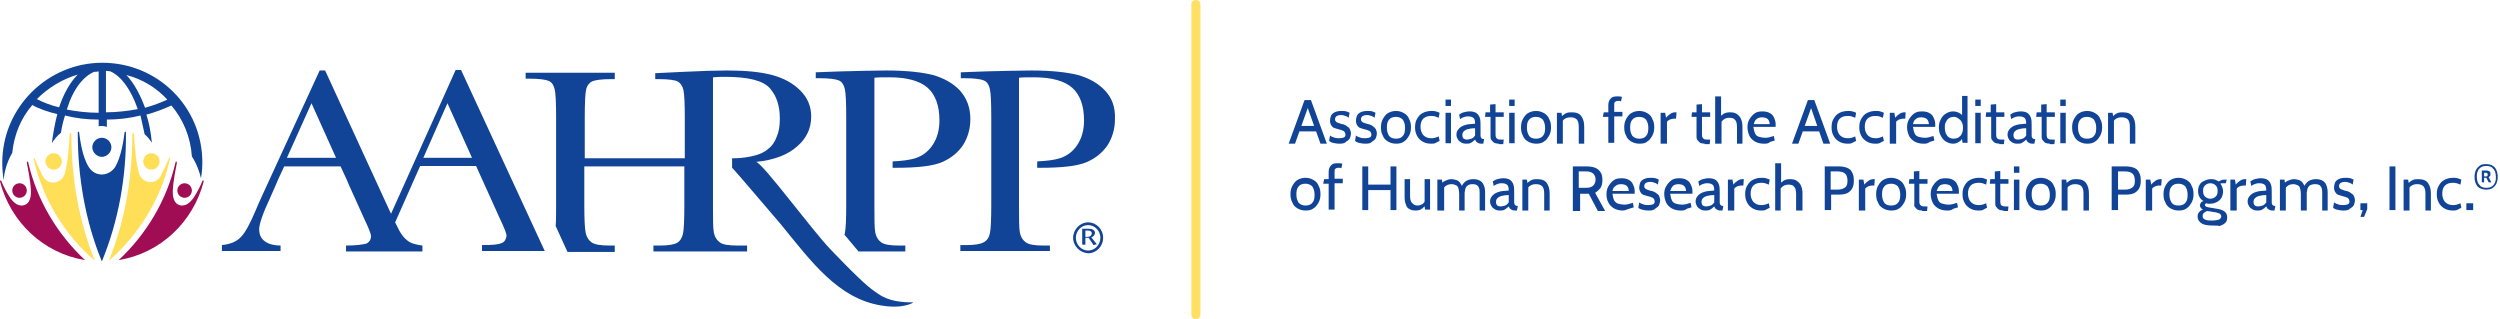 <?xml version="1.0" encoding="utf-8"?>
<!-- Generator: Adobe Illustrator 26.0.1, SVG Export Plug-In . SVG Version: 6.00 Build 0)  -->
<svg version="1.1" id="Layer_1" xmlns="http://www.w3.org/2000/svg" xmlns:xlink="http://www.w3.org/1999/xlink" x="0px" y="0px"
	 viewBox="0 0 549.8 70.2" style="enable-background:new 0 0 549.8 70.2;" xml:space="preserve">
<style type="text/css">
	.st0{enable-background:new    ;}
	.st1{fill:#114496;}
	.st2{fill:#FFE063;}
	.st3{fill-rule:evenodd;clip-rule:evenodd;fill:#FFDF57;}
	.st4{fill-rule:evenodd;clip-rule:evenodd;fill:#A10D55;}
	.st5{fill-rule:evenodd;clip-rule:evenodd;fill:#114496;}
</style>
<g id="Layer_9_00000183971114423598388230000004932051691286781082_">
	<g class="st0">
		<path class="st1" d="M287.4,23.2h0.4l-3,8.4h-1.4l3.5-9.6h1.4l3.5,9.6h-1.4L287.4,23.2z M289.7,28.9h-4.1v-1.2h4.1V28.9z"/>
		<path class="st1" d="M294.6,31.6c-0.6,0-1.1-0.1-1.5-0.2c-0.4-0.1-0.7-0.3-0.8-0.4l0.2-1.2c0.1,0.1,0.4,0.3,0.8,0.4
			c0.4,0.2,0.8,0.2,1.3,0.2c0.4,0,0.8-0.1,1-0.2c0.2-0.1,0.3-0.4,0.3-0.6c0-0.2-0.1-0.4-0.2-0.6c-0.1-0.1-0.3-0.3-0.5-0.3
			c-0.2-0.1-0.4-0.2-0.6-0.2c-0.3-0.1-0.6-0.2-1-0.3s-0.6-0.3-0.8-0.6c-0.2-0.3-0.3-0.6-0.3-1.1c0-0.3,0.1-0.7,0.2-1
			s0.4-0.6,0.8-0.8c0.4-0.2,0.9-0.3,1.5-0.3c0.5,0,0.8,0,1.1,0.1c0.3,0.1,0.5,0.2,0.7,0.3l-0.2,1.1c-0.2-0.2-0.4-0.3-0.7-0.4
			c-0.3-0.1-0.6-0.2-1-0.2c-0.4,0-0.7,0.1-0.9,0.2s-0.4,0.4-0.4,0.7s0.1,0.5,0.4,0.7c0.3,0.1,0.7,0.3,1.2,0.4c0.2,0,0.4,0.1,0.6,0.2
			c0.2,0.1,0.4,0.2,0.6,0.4c0.2,0.1,0.4,0.3,0.5,0.6c0.1,0.2,0.2,0.5,0.2,0.9c0,0.3-0.1,0.6-0.2,0.9c-0.1,0.3-0.4,0.6-0.8,0.8
			C295.8,31.5,295.3,31.6,294.6,31.6z"/>
		<path class="st1" d="M300.3,31.6c-0.6,0-1.1-0.1-1.5-0.2c-0.4-0.1-0.7-0.3-0.8-0.4l0.2-1.2c0.1,0.1,0.4,0.3,0.8,0.4
			c0.4,0.2,0.8,0.2,1.3,0.2c0.4,0,0.8-0.1,1-0.2c0.2-0.1,0.3-0.4,0.3-0.6c0-0.2-0.1-0.4-0.2-0.6c-0.1-0.1-0.3-0.3-0.5-0.3
			c-0.2-0.1-0.4-0.2-0.6-0.2c-0.3-0.1-0.6-0.2-1-0.3s-0.6-0.3-0.8-0.6c-0.2-0.3-0.3-0.6-0.3-1.1c0-0.3,0.1-0.7,0.2-1
			s0.4-0.6,0.8-0.8c0.4-0.2,0.9-0.3,1.5-0.3c0.4,0,0.8,0,1.1,0.1c0.3,0.1,0.5,0.2,0.7,0.3l-0.2,1.1c-0.2-0.2-0.4-0.3-0.7-0.4
			c-0.3-0.1-0.6-0.2-1-0.2c-0.4,0-0.7,0.1-0.9,0.2s-0.4,0.4-0.4,0.7s0.1,0.5,0.4,0.7c0.3,0.1,0.7,0.3,1.2,0.4c0.2,0,0.4,0.1,0.6,0.2
			c0.2,0.1,0.4,0.2,0.6,0.4s0.4,0.3,0.5,0.6c0.1,0.2,0.2,0.5,0.2,0.9c0,0.3-0.1,0.6-0.2,0.9c-0.1,0.3-0.4,0.6-0.8,0.8
			C301.5,31.5,301,31.6,300.3,31.6z"/>
		<path class="st1" d="M307,31.6c-0.7,0-1.3-0.2-1.8-0.5c-0.5-0.3-0.9-0.7-1.1-1.3c-0.3-0.5-0.4-1.1-0.4-1.8s0.1-1.2,0.4-1.8
			c0.3-0.5,0.6-1,1.1-1.3s1.1-0.5,1.8-0.5c0.7,0,1.3,0.2,1.8,0.5s0.9,0.7,1.1,1.3c0.3,0.5,0.4,1.1,0.4,1.8s-0.1,1.2-0.4,1.8
			c-0.3,0.5-0.6,1-1.1,1.3C308.3,31.5,307.7,31.6,307,31.6z M307,30.5c0.7,0,1.2-0.2,1.5-0.6c0.4-0.4,0.5-1,0.5-1.8
			c0-0.8-0.2-1.3-0.5-1.8c-0.4-0.4-0.9-0.6-1.5-0.6c-0.7,0-1.2,0.2-1.5,0.6c-0.4,0.4-0.5,1-0.5,1.8c0,0.8,0.2,1.3,0.5,1.8
			C305.8,30.3,306.4,30.5,307,30.5z"/>
		<path class="st1" d="M314.7,31.6c-0.8,0-1.4-0.2-1.9-0.5c-0.5-0.3-0.9-0.7-1.2-1.3s-0.4-1.1-0.4-1.8c0-0.7,0.1-1.3,0.4-1.8
			c0.3-0.5,0.6-1,1.2-1.3c0.5-0.3,1.2-0.5,2-0.5c0.4,0,0.7,0,1,0.1c0.3,0.1,0.6,0.2,0.8,0.3l-0.2,1.1c-0.3-0.1-0.5-0.2-0.8-0.3
			c-0.3-0.1-0.6-0.1-0.9-0.1c-0.7,0-1.3,0.2-1.7,0.6c-0.4,0.4-0.6,1-0.6,1.8c0,0.7,0.2,1.3,0.6,1.8c0.4,0.4,0.9,0.7,1.7,0.7
			c0.3,0,0.6,0,0.9-0.1c0.3-0.1,0.6-0.2,0.8-0.3l0.2,1c-0.2,0.1-0.5,0.2-0.8,0.4S315.1,31.6,314.7,31.6z"/>
		<path class="st1" d="M317.9,23.3v-1.4h1.2v1.4H317.9z M317.9,31.5v-6.7h1.2v6.7H317.9z"/>
		<path class="st1" d="M322.4,31.6c-0.4,0-0.8-0.1-1.1-0.3s-0.6-0.4-0.7-0.7c-0.2-0.3-0.3-0.6-0.3-1c0-0.4,0.1-0.7,0.3-1
			c0.2-0.3,0.4-0.5,0.7-0.7c0.3-0.2,0.6-0.3,0.9-0.4c0.3-0.1,0.7-0.2,1.1-0.2c0.4,0,0.7-0.1,1.1-0.1c0-0.6-0.1-1.1-0.4-1.3
			c-0.3-0.2-0.6-0.3-1.1-0.3c-0.3,0-0.5,0-0.8,0.1c-0.3,0.1-0.6,0.2-1,0.5l-0.2-1c0.3-0.2,0.6-0.4,1-0.5c0.4-0.1,0.8-0.2,1.3-0.2
			c0.6,0,1,0.1,1.4,0.3c0.3,0.2,0.6,0.5,0.8,1c0.2,0.5,0.2,1.1,0.2,1.9v1.4c0,0.3,0,0.6,0,0.8c0,0.2,0.1,0.4,0.2,0.5
			c0.1,0.1,0.3,0.2,0.5,0.2h0.1l-0.2,1h-0.1c-0.4,0-0.7,0-0.9-0.1s-0.4-0.2-0.5-0.3s-0.2-0.3-0.3-0.5c-0.3,0.3-0.6,0.5-0.9,0.7
			S322.8,31.6,322.4,31.6z M322.6,30.7c0.3,0,0.7-0.1,1-0.2s0.6-0.4,0.8-0.7v-1.6c-0.7,0-1.2,0.1-1.6,0.2s-0.7,0.3-0.9,0.5
			c-0.2,0.2-0.3,0.5-0.3,0.8c0,0.4,0.1,0.6,0.3,0.8C322.1,30.6,322.3,30.7,322.6,30.7z"/>
		<path class="st1" d="M329.6,31.6c-0.4,0-0.8-0.1-1-0.2c-0.3-0.2-0.4-0.4-0.6-0.6s-0.2-0.5-0.2-0.8v-4.3h-1.2l0.1-1h1v-1.7l1.2-0.1
			v1.8h1.8v1h-1.8v3.6c0,0.4,0,0.7,0.1,0.9c0.1,0.2,0.2,0.3,0.4,0.4c0.2,0.1,0.5,0.1,1,0.1h0.3l-0.1,1H329.6z"/>
		<path class="st1" d="M331.9,23.3v-1.4h1.2v1.4H331.9z M331.9,31.5v-6.7h1.2v6.7H331.9z"/>
		<path class="st1" d="M337.8,31.6c-0.7,0-1.3-0.2-1.8-0.5c-0.5-0.3-0.9-0.7-1.1-1.3c-0.3-0.5-0.4-1.1-0.4-1.8s0.1-1.2,0.4-1.8
			c0.3-0.5,0.6-1,1.1-1.3s1.1-0.5,1.8-0.5c0.7,0,1.3,0.2,1.8,0.5s0.9,0.7,1.1,1.3c0.3,0.5,0.4,1.1,0.4,1.8s-0.1,1.2-0.4,1.8
			c-0.3,0.5-0.6,1-1.1,1.3C339.1,31.5,338.5,31.6,337.8,31.6z M337.8,30.5c0.7,0,1.2-0.2,1.5-0.6c0.4-0.4,0.5-1,0.5-1.8
			c0-0.8-0.2-1.3-0.5-1.8c-0.4-0.4-0.9-0.6-1.5-0.6c-0.7,0-1.2,0.2-1.5,0.6c-0.4,0.4-0.5,1-0.5,1.8c0,0.8,0.2,1.3,0.5,1.8
			C336.6,30.3,337.1,30.5,337.8,30.5z"/>
		<path class="st1" d="M342.4,31.5v-6.7h1l0.2,1.3l-0.5-0.2c0.5-0.5,0.9-0.8,1.3-1c0.4-0.2,0.9-0.2,1.3-0.2c1,0,1.7,0.3,2.1,0.9
			c0.4,0.6,0.6,1.3,0.6,2.3v3.7h-1.2v-3.7c0-0.7-0.1-1.2-0.4-1.6c-0.3-0.3-0.7-0.5-1.4-0.5c-0.5,0-0.9,0.1-1.2,0.3
			c-0.4,0.2-0.6,0.5-0.7,1l0.2-0.8v5.3H342.4z"/>
		<path class="st1" d="M353.7,31.5v-5.8h-1.2l0.2-1h1v-1.6c0-0.6,0.2-1.1,0.5-1.4c0.3-0.4,0.8-0.5,1.4-0.5c0.2,0,0.4,0,0.6,0
			c0.2,0,0.3,0.1,0.5,0.1l-0.2,1c-0.1,0-0.2-0.1-0.3-0.1s-0.2,0-0.4,0c-0.3,0-0.5,0.1-0.6,0.2c-0.2,0.1-0.2,0.4-0.2,0.7v1.5h1.8v1
			h-1.8v5.8H353.7z"/>
		<path class="st1" d="M360.5,31.6c-0.7,0-1.3-0.2-1.8-0.5c-0.5-0.3-0.9-0.7-1.1-1.3c-0.3-0.5-0.4-1.1-0.4-1.8s0.1-1.2,0.4-1.8
			c0.3-0.5,0.6-1,1.1-1.3c0.5-0.3,1.1-0.5,1.8-0.5c0.7,0,1.3,0.2,1.8,0.5s0.9,0.7,1.1,1.3c0.3,0.5,0.4,1.1,0.4,1.8s-0.1,1.2-0.4,1.8
			c-0.3,0.5-0.6,1-1.1,1.3C361.9,31.5,361.3,31.6,360.5,31.6z M360.5,30.5c0.7,0,1.2-0.2,1.5-0.6c0.4-0.4,0.5-1,0.5-1.8
			c0-0.8-0.2-1.3-0.5-1.8c-0.4-0.4-0.9-0.6-1.5-0.6c-0.7,0-1.2,0.2-1.5,0.6c-0.4,0.4-0.5,1-0.5,1.8c0,0.8,0.2,1.3,0.5,1.8
			C359.4,30.3,359.9,30.5,360.5,30.5z"/>
		<path class="st1" d="M365.2,31.5v-6.7h1l0.2,1.1c0.3-0.4,0.7-0.7,1-0.9s0.7-0.3,1-0.3c0.1,0,0.2,0,0.3,0l-0.1,1.4
			c-0.1,0-0.1,0-0.2,0s-0.1,0-0.2,0c-0.4,0-0.7,0.1-1,0.2c-0.3,0.2-0.5,0.3-0.6,0.5v4.8H365.2z"/>
		<path class="st1" d="M374.9,31.6c-0.4,0-0.8-0.1-1-0.2c-0.3-0.2-0.4-0.4-0.6-0.6s-0.2-0.5-0.2-0.8v-4.3H372l0.1-1h1v-1.7l1.2-0.1
			v1.8h1.8v1h-1.8v3.6c0,0.4,0,0.7,0.1,0.9c0.1,0.2,0.2,0.3,0.4,0.4c0.2,0.1,0.5,0.1,1,0.1h0.3l-0.1,1H374.9z"/>
		<path class="st1" d="M377.2,31.5V21.2h1.3v4.7l-0.4,0c0.3-0.4,0.7-0.7,1-0.9c0.4-0.2,0.8-0.3,1.4-0.3c0.6,0,1.1,0.1,1.5,0.4
			c0.4,0.3,0.7,0.6,0.9,1.1c0.2,0.5,0.3,1,0.3,1.6v3.8h-1.2v-3.6c0-0.7-0.1-1.3-0.4-1.6c-0.3-0.4-0.7-0.5-1.3-0.5
			c-0.4,0-0.8,0.1-1.1,0.3s-0.6,0.5-0.8,0.9l0.2-0.8v5.3H377.2z"/>
		<path class="st1" d="M387.9,31.6c-0.8,0-1.5-0.2-2-0.5c-0.5-0.3-1-0.8-1.2-1.3s-0.4-1.1-0.4-1.8c0-0.6,0.1-1.2,0.4-1.7
			c0.3-0.5,0.6-0.9,1.1-1.3s1.1-0.5,1.8-0.5c0.6,0,1.1,0.1,1.5,0.3s0.8,0.5,1,1c0.2,0.4,0.4,0.9,0.4,1.5c0,0.1,0,0.2,0,0.3
			s0,0.2,0,0.3h-4.9c0.1,0.6,0.2,1.1,0.4,1.5s0.5,0.6,0.9,0.7c0.4,0.1,0.8,0.2,1.2,0.2c0.3,0,0.6,0,1-0.1c0.3-0.1,0.7-0.2,1-0.3
			l0.2,1c-0.3,0.1-0.6,0.2-1,0.3C388.9,31.6,388.4,31.6,387.9,31.6z M385.7,27.3h3.5c0-0.3-0.1-0.6-0.2-0.8
			c-0.1-0.2-0.3-0.4-0.5-0.5c-0.2-0.1-0.6-0.2-0.9-0.2c-0.5,0-1,0.1-1.3,0.4C386,26.4,385.8,26.8,385.7,27.3z"/>
		<path class="st1" d="M398.1,23.2h0.4l-3,8.4h-1.4l3.5-9.6h1.4l3.5,9.6H401L398.1,23.2z M400.3,28.9h-4.1v-1.2h4.1V28.9z"/>
		<path class="st1" d="M406.3,31.6c-0.8,0-1.4-0.2-1.9-0.5c-0.5-0.3-0.9-0.7-1.2-1.3s-0.4-1.1-0.4-1.8c0-0.7,0.1-1.3,0.4-1.8
			c0.3-0.5,0.6-1,1.2-1.3c0.5-0.3,1.2-0.5,2-0.5c0.4,0,0.7,0,1,0.1c0.3,0.1,0.6,0.2,0.8,0.3l-0.2,1.1c-0.3-0.1-0.5-0.2-0.8-0.3
			c-0.3-0.1-0.6-0.1-0.9-0.1c-0.7,0-1.3,0.2-1.7,0.6c-0.4,0.4-0.6,1-0.6,1.8c0,0.7,0.2,1.3,0.6,1.8c0.4,0.4,0.9,0.7,1.7,0.7
			c0.3,0,0.6,0,0.9-0.1c0.3-0.1,0.6-0.2,0.8-0.3l0.2,1c-0.2,0.1-0.5,0.2-0.8,0.4S406.7,31.6,406.3,31.6z"/>
		<path class="st1" d="M412.4,31.6c-0.8,0-1.4-0.2-1.9-0.5c-0.5-0.3-0.9-0.7-1.2-1.3s-0.4-1.1-0.4-1.8c0-0.7,0.1-1.3,0.4-1.8
			c0.3-0.5,0.6-1,1.2-1.3c0.5-0.3,1.2-0.5,2-0.5c0.4,0,0.7,0,1,0.1c0.3,0.1,0.6,0.2,0.8,0.3l-0.2,1.1c-0.3-0.1-0.5-0.2-0.8-0.3
			c-0.3-0.1-0.6-0.1-0.9-0.1c-0.7,0-1.3,0.2-1.7,0.6s-0.6,1-0.6,1.8c0,0.7,0.2,1.3,0.6,1.8c0.4,0.4,0.9,0.7,1.7,0.7
			c0.3,0,0.6,0,0.9-0.1c0.3-0.1,0.6-0.2,0.8-0.3l0.2,1c-0.2,0.1-0.5,0.2-0.8,0.4C413.2,31.6,412.8,31.6,412.4,31.6z"/>
		<path class="st1" d="M415.6,31.5v-6.7h1l0.2,1.1c0.3-0.4,0.7-0.7,1-0.9c0.3-0.2,0.7-0.3,1-0.3c0.1,0,0.2,0,0.3,0l-0.1,1.4
			c-0.1,0-0.1,0-0.2,0s-0.1,0-0.2,0c-0.4,0-0.7,0.1-1,0.2c-0.3,0.2-0.5,0.3-0.6,0.5v4.8H415.6z"/>
		<path class="st1" d="M423,31.6c-0.8,0-1.5-0.2-2-0.5c-0.5-0.3-1-0.8-1.2-1.3s-0.4-1.1-0.4-1.8c0-0.6,0.1-1.2,0.4-1.7
			c0.3-0.5,0.6-0.9,1.1-1.3s1.1-0.5,1.8-0.5c0.6,0,1.1,0.1,1.5,0.3s0.8,0.5,1,1c0.2,0.4,0.4,0.9,0.4,1.5c0,0.1,0,0.2,0,0.3
			s0,0.2,0,0.3h-4.9c0.1,0.6,0.2,1.1,0.4,1.5s0.5,0.6,0.9,0.7c0.4,0.1,0.8,0.2,1.2,0.2c0.3,0,0.6,0,1-0.1c0.3-0.1,0.7-0.2,1-0.3
			l0.2,1c-0.3,0.1-0.6,0.2-1,0.3C423.9,31.6,423.5,31.6,423,31.6z M420.7,27.3h3.5c0-0.3-0.1-0.6-0.2-0.8c-0.1-0.2-0.3-0.4-0.5-0.5
			c-0.2-0.1-0.6-0.2-0.9-0.2c-0.5,0-1,0.1-1.3,0.4C421,26.4,420.8,26.8,420.7,27.3z"/>
		<path class="st1" d="M429.5,31.6c-0.6,0-1.1-0.2-1.6-0.5c-0.5-0.3-0.8-0.7-1.1-1.3c-0.3-0.5-0.4-1.1-0.4-1.8
			c0-0.6,0.1-1.2,0.4-1.7c0.2-0.5,0.6-1,1.1-1.3c0.5-0.3,1-0.5,1.6-0.5c0.4,0,0.9,0.1,1.3,0.3c0.4,0.2,0.8,0.5,1,1l-0.3,0.2v-4.9
			h1.2v10.3h-1.1l-0.2-1.4l0.3,0.2c-0.2,0.4-0.5,0.8-0.9,1C430.4,31.5,429.9,31.6,429.5,31.6z M429.7,30.5c0.3,0,0.6-0.1,0.9-0.2
			c0.3-0.2,0.6-0.4,0.8-0.8c0.2-0.4,0.3-0.8,0.3-1.4c0-0.5-0.1-1-0.3-1.3c-0.2-0.4-0.5-0.6-0.8-0.8c-0.3-0.2-0.6-0.3-0.9-0.3
			c-0.4,0-0.8,0.1-1.1,0.3s-0.5,0.5-0.7,0.9c-0.2,0.4-0.2,0.8-0.2,1.2c0,0.4,0.1,0.8,0.2,1.2c0.2,0.4,0.4,0.7,0.7,0.9
			S429.3,30.5,429.7,30.5z"/>
		<path class="st1" d="M434.4,23.3v-1.4h1.2v1.4H434.4z M434.4,31.5v-6.7h1.2v6.7H434.4z"/>
		<path class="st1" d="M439.7,31.6c-0.4,0-0.8-0.1-1-0.2c-0.3-0.2-0.4-0.4-0.6-0.6s-0.2-0.5-0.2-0.8v-4.3h-1.2l0.1-1h1v-1.7l1.2-0.1
			v1.8h1.8v1h-1.8v3.6c0,0.4,0,0.7,0.1,0.9c0,0.2,0.2,0.3,0.4,0.4s0.5,0.1,1,0.1h0.3l-0.1,1H439.7z"/>
		<path class="st1" d="M443.6,31.6c-0.4,0-0.8-0.1-1.1-0.3c-0.3-0.2-0.6-0.4-0.7-0.7c-0.2-0.3-0.3-0.6-0.3-1c0-0.4,0.1-0.7,0.3-1
			c0.2-0.3,0.4-0.5,0.7-0.7c0.3-0.2,0.6-0.3,0.9-0.4c0.3-0.1,0.7-0.2,1.1-0.2s0.7-0.1,1.1-0.1c0-0.6-0.1-1.1-0.4-1.3
			c-0.3-0.2-0.6-0.3-1.1-0.3c-0.3,0-0.5,0-0.8,0.1c-0.3,0.1-0.6,0.2-1,0.5l-0.2-1c0.3-0.2,0.6-0.4,1-0.5c0.4-0.1,0.8-0.2,1.3-0.2
			c0.6,0,1,0.1,1.4,0.3c0.3,0.2,0.6,0.5,0.8,1c0.2,0.5,0.2,1.1,0.2,1.9v1.4c0,0.3,0,0.6,0,0.8c0,0.2,0.1,0.4,0.2,0.5
			c0.1,0.1,0.3,0.2,0.5,0.2h0.1l-0.2,1h-0.1c-0.4,0-0.7,0-0.9-0.1s-0.4-0.2-0.5-0.3c-0.1-0.1-0.2-0.3-0.3-0.5
			c-0.3,0.3-0.6,0.5-0.9,0.7C444.4,31.6,444,31.6,443.6,31.6z M443.8,30.7c0.3,0,0.7-0.1,1-0.2s0.6-0.4,0.8-0.7v-1.6
			c-0.7,0-1.2,0.1-1.6,0.2c-0.4,0.1-0.7,0.3-0.9,0.5c-0.2,0.2-0.3,0.5-0.3,0.8c0,0.4,0.1,0.6,0.3,0.8
			C443.2,30.6,443.5,30.7,443.8,30.7z"/>
		<path class="st1" d="M450.8,31.6c-0.4,0-0.8-0.1-1-0.2c-0.3-0.2-0.4-0.4-0.6-0.6S449,30.3,449,30v-4.3h-1.2l0.1-1h1v-1.7l1.2-0.1
			v1.8h1.8v1h-1.8v3.6c0,0.4,0,0.7,0.1,0.9c0,0.2,0.2,0.3,0.4,0.4s0.5,0.1,1,0.1h0.3l-0.1,1H450.8z"/>
		<path class="st1" d="M453.1,23.3v-1.4h1.2v1.4H453.1z M453.1,31.5v-6.7h1.2v6.7H453.1z"/>
		<path class="st1" d="M459,31.6c-0.7,0-1.3-0.2-1.8-0.5c-0.5-0.3-0.9-0.7-1.1-1.3c-0.3-0.5-0.4-1.1-0.4-1.8s0.1-1.2,0.4-1.8
			c0.3-0.5,0.6-1,1.1-1.3c0.5-0.3,1.1-0.5,1.8-0.5c0.7,0,1.3,0.2,1.8,0.5s0.9,0.7,1.1,1.3c0.3,0.5,0.4,1.1,0.4,1.8s-0.1,1.2-0.4,1.8
			c-0.3,0.5-0.6,1-1.1,1.3C460.3,31.5,459.7,31.6,459,31.6z M459,30.5c0.7,0,1.2-0.2,1.5-0.6c0.4-0.4,0.5-1,0.5-1.8
			c0-0.8-0.2-1.3-0.5-1.8c-0.4-0.4-0.9-0.6-1.5-0.6c-0.7,0-1.2,0.2-1.5,0.6c-0.4,0.4-0.5,1-0.5,1.8c0,0.8,0.2,1.3,0.5,1.8
			C457.8,30.3,458.3,30.5,459,30.5z"/>
		<path class="st1" d="M463.6,31.5v-6.7h1l0.2,1.3l-0.5-0.2c0.5-0.5,0.9-0.8,1.3-1c0.4-0.2,0.9-0.2,1.3-0.2c1,0,1.7,0.3,2.1,0.9
			c0.4,0.6,0.6,1.3,0.6,2.3v3.7h-1.2v-3.7c0-0.7-0.1-1.2-0.4-1.6c-0.3-0.3-0.7-0.5-1.4-0.5c-0.5,0-0.9,0.1-1.2,0.3
			c-0.4,0.2-0.6,0.5-0.7,1l0.2-0.8v5.3H463.6z"/>
	</g>
	<g class="st0">
		<path class="st1" d="M287.1,46.3c-0.7,0-1.3-0.2-1.8-0.5c-0.5-0.3-0.9-0.7-1.1-1.3c-0.3-0.5-0.4-1.1-0.4-1.8s0.1-1.2,0.4-1.8
			c0.3-0.5,0.6-1,1.1-1.3s1.1-0.5,1.8-0.5c0.7,0,1.3,0.2,1.8,0.5s0.9,0.7,1.1,1.3c0.3,0.5,0.4,1.1,0.4,1.8s-0.1,1.2-0.4,1.8
			c-0.3,0.5-0.6,1-1.1,1.3C288.4,46.2,287.8,46.3,287.1,46.3z M287.1,45.2c0.7,0,1.2-0.2,1.5-0.6c0.4-0.4,0.5-1,0.5-1.8
			c0-0.8-0.2-1.3-0.5-1.8c-0.4-0.4-0.9-0.6-1.5-0.6c-0.7,0-1.2,0.2-1.5,0.6c-0.4,0.4-0.5,1-0.5,1.8c0,0.8,0.2,1.3,0.5,1.8
			C286,45,286.5,45.2,287.1,45.2z"/>
		<path class="st1" d="M292.2,46.2v-5.8H291l0.2-1h1v-1.6c0-0.6,0.2-1.1,0.5-1.4c0.3-0.4,0.8-0.5,1.4-0.5c0.2,0,0.4,0,0.6,0
			c0.2,0,0.3,0.1,0.5,0.1l-0.2,1c-0.1,0-0.2-0.1-0.3-0.1s-0.2,0-0.4,0c-0.3,0-0.5,0.1-0.6,0.2c-0.2,0.1-0.2,0.4-0.2,0.7v1.5h1.8v1
			h-1.8v5.8H292.2z"/>
		<path class="st1" d="M299.6,46.2v-9.6h1.3v4h4.9v-4h1.3v9.6h-1.3v-4.4h-4.9v4.4H299.6z"/>
		<path class="st1" d="M311.3,46.3c-0.5,0-1-0.1-1.3-0.3c-0.4-0.2-0.7-0.5-0.8-1c-0.2-0.4-0.3-1-0.3-1.7v-3.9h1.2V43
			c0,0.7,0.1,1.3,0.4,1.6s0.6,0.6,1.2,0.6c0.4,0,0.7-0.1,1.1-0.3c0.3-0.2,0.5-0.5,0.7-0.9l-0.2,0.7v-5.3h1.2v6.7h-1.1l-0.2-1.3
			l0.3,0.2c-0.2,0.4-0.5,0.7-0.8,0.9C312.3,46.2,311.9,46.3,311.3,46.3z"/>
		<path class="st1" d="M316.1,46.2v-6.7h1l0.2,1.3l-0.5-0.2c0.4-0.5,0.8-0.8,1.2-0.9c0.4-0.2,0.8-0.3,1.3-0.3c0.3,0,0.6,0.1,1,0.2
			c0.3,0.1,0.6,0.3,0.8,0.6c0.2,0.3,0.4,0.6,0.6,1.1l-0.3-0.2c0.2-0.5,0.5-0.9,0.9-1.2c0.4-0.3,1-0.5,1.7-0.5c0.6,0,1,0.1,1.4,0.3
			c0.4,0.2,0.7,0.5,0.9,1c0.2,0.4,0.3,1,0.3,1.6v4h-1.2v-4c0-0.6-0.1-1.1-0.4-1.4c-0.2-0.3-0.7-0.4-1.2-0.4c-0.4,0-0.7,0.1-0.9,0.2
			c-0.2,0.1-0.4,0.3-0.5,0.5c-0.1,0.2-0.2,0.4-0.2,0.6s-0.1,0.4-0.1,0.6v3.9h-1.2v-3.7c0-0.5-0.1-1-0.2-1.3
			c-0.1-0.3-0.3-0.5-0.6-0.6c-0.2-0.1-0.5-0.2-0.8-0.2c-0.5,0-0.9,0.1-1.2,0.3c-0.4,0.2-0.6,0.5-0.7,1l0.2-0.7v5.2H316.1z"/>
		<path class="st1" d="M329.8,46.3c-0.4,0-0.8-0.1-1.1-0.3c-0.3-0.2-0.6-0.4-0.7-0.7c-0.2-0.3-0.3-0.6-0.3-1c0-0.4,0.1-0.7,0.3-1
			c0.2-0.3,0.4-0.5,0.7-0.7c0.3-0.2,0.6-0.3,0.9-0.4c0.3-0.1,0.7-0.2,1.1-0.2s0.7-0.1,1.1-0.1c0-0.6-0.1-1.1-0.4-1.3
			c-0.3-0.2-0.6-0.3-1.1-0.3c-0.3,0-0.5,0-0.8,0.1c-0.3,0.1-0.6,0.2-1,0.5l-0.2-1c0.3-0.2,0.6-0.4,1-0.5c0.4-0.1,0.8-0.2,1.3-0.2
			c0.6,0,1,0.1,1.4,0.3c0.3,0.2,0.6,0.5,0.8,1c0.2,0.5,0.2,1.1,0.2,1.9v1.4c0,0.3,0,0.6,0,0.8c0,0.2,0.1,0.4,0.2,0.5
			c0.1,0.1,0.3,0.2,0.5,0.2h0.1l-0.2,1h-0.1c-0.4,0-0.7,0-0.9-0.1s-0.4-0.2-0.5-0.3c-0.1-0.1-0.2-0.3-0.3-0.5
			c-0.3,0.3-0.6,0.5-0.9,0.7C330.6,46.3,330.2,46.3,329.8,46.3z M330,45.4c0.3,0,0.7-0.1,1-0.2s0.6-0.4,0.8-0.7v-1.6
			c-0.7,0-1.2,0.1-1.6,0.2c-0.4,0.1-0.7,0.3-0.9,0.5c-0.2,0.2-0.3,0.5-0.3,0.8c0,0.4,0.1,0.6,0.3,0.8
			C329.4,45.3,329.7,45.4,330,45.4z"/>
		<path class="st1" d="M334.8,46.2v-6.7h1l0.2,1.3l-0.5-0.2c0.5-0.5,0.9-0.8,1.3-1c0.4-0.2,0.9-0.2,1.3-0.2c1,0,1.7,0.3,2.1,0.9
			c0.4,0.6,0.6,1.3,0.6,2.3v3.7h-1.2v-3.7c0-0.7-0.1-1.2-0.4-1.6c-0.3-0.3-0.7-0.5-1.4-0.5c-0.5,0-0.9,0.1-1.2,0.3
			c-0.4,0.2-0.6,0.5-0.7,1l0.2-0.8v5.3H334.8z"/>
		<path class="st1" d="M345.9,46.2v-9.6h3.1c0.7,0,1.3,0.1,1.8,0.3s0.9,0.5,1.2,1c0.3,0.4,0.4,1,0.4,1.7c0,0.7-0.1,1.2-0.4,1.7
			c-0.3,0.4-0.7,0.8-1.2,1.1l2.2,4h-1.6l-2-3.8c0,0,0,0,0,0c0,0,0,0,0,0h-1.9v3.8H345.9z M347.2,41.3h1.7c0.7,0,1.2-0.2,1.5-0.5
			c0.3-0.3,0.5-0.8,0.5-1.3c0-0.6-0.2-1-0.5-1.3c-0.3-0.3-0.8-0.5-1.5-0.5h-1.7V41.3z"/>
		<path class="st1" d="M356.9,46.3c-0.8,0-1.5-0.2-2-0.5c-0.5-0.3-1-0.8-1.2-1.3c-0.3-0.5-0.4-1.1-0.4-1.8c0-0.6,0.1-1.2,0.4-1.7
			c0.3-0.5,0.6-0.9,1.1-1.3s1.1-0.5,1.8-0.5c0.6,0,1.1,0.1,1.5,0.3c0.4,0.2,0.8,0.5,1,1c0.2,0.4,0.4,0.9,0.4,1.5c0,0.1,0,0.2,0,0.3
			s0,0.2,0,0.3h-4.9c0.1,0.6,0.2,1.1,0.4,1.5c0.2,0.3,0.5,0.6,0.9,0.7c0.4,0.1,0.8,0.2,1.2,0.2c0.3,0,0.6,0,1-0.1
			c0.3-0.1,0.7-0.2,1-0.3l0.2,1c-0.3,0.1-0.6,0.2-1,0.3S357.4,46.3,356.9,46.3z M354.6,42h3.6c0-0.3-0.1-0.6-0.2-0.8
			c-0.1-0.2-0.3-0.4-0.5-0.5c-0.2-0.1-0.6-0.2-0.9-0.2c-0.6,0-1,0.1-1.3,0.4C354.9,41.1,354.7,41.5,354.6,42z"/>
		<path class="st1" d="M362.6,46.3c-0.6,0-1.1-0.1-1.5-0.2c-0.4-0.1-0.7-0.3-0.8-0.4l0.2-1.2c0.1,0.1,0.4,0.3,0.8,0.4
			c0.4,0.2,0.8,0.2,1.3,0.2c0.4,0,0.8-0.1,1-0.2c0.2-0.1,0.3-0.4,0.3-0.6c0-0.2-0.1-0.4-0.2-0.6c-0.1-0.1-0.3-0.3-0.5-0.3
			c-0.2-0.1-0.4-0.2-0.6-0.2c-0.3-0.1-0.6-0.2-1-0.3s-0.6-0.3-0.8-0.6c-0.2-0.3-0.3-0.6-0.3-1.1c0-0.3,0.1-0.7,0.2-1
			s0.4-0.6,0.8-0.8c0.4-0.2,0.9-0.3,1.5-0.3c0.5,0,0.8,0,1.1,0.1c0.3,0.1,0.5,0.2,0.7,0.3l-0.2,1.1c-0.2-0.2-0.4-0.3-0.7-0.4
			c-0.3-0.1-0.6-0.2-1-0.2c-0.4,0-0.7,0.1-0.9,0.2s-0.4,0.4-0.4,0.7s0.1,0.5,0.4,0.7c0.3,0.1,0.7,0.3,1.2,0.4c0.2,0,0.4,0.1,0.6,0.2
			c0.2,0.1,0.4,0.2,0.6,0.4c0.2,0.1,0.4,0.3,0.5,0.6c0.1,0.2,0.2,0.5,0.2,0.9c0,0.3-0.1,0.6-0.2,0.9c-0.1,0.3-0.4,0.6-0.8,0.8
			C363.8,46.2,363.3,46.3,362.6,46.3z"/>
		<path class="st1" d="M369.6,46.3c-0.8,0-1.5-0.2-2-0.5c-0.5-0.3-1-0.8-1.2-1.3s-0.4-1.1-0.4-1.8c0-0.6,0.1-1.2,0.4-1.7
			c0.3-0.5,0.6-0.9,1.1-1.3s1.1-0.5,1.8-0.5c0.6,0,1.1,0.1,1.5,0.3s0.8,0.5,1,1c0.2,0.4,0.4,0.9,0.4,1.5c0,0.1,0,0.2,0,0.3
			s0,0.2,0,0.3h-4.9c0.1,0.6,0.2,1.1,0.4,1.5s0.5,0.6,0.9,0.7c0.4,0.1,0.8,0.2,1.2,0.2c0.3,0,0.6,0,1-0.1c0.3-0.1,0.7-0.2,1-0.3
			l0.2,1c-0.3,0.1-0.6,0.2-1,0.3C370.5,46.3,370.1,46.3,369.6,46.3z M367.3,42h3.5c0-0.3-0.1-0.6-0.2-0.8c-0.1-0.2-0.3-0.4-0.5-0.5
			c-0.2-0.1-0.6-0.2-0.9-0.2c-0.5,0-1,0.1-1.3,0.4C367.7,41.1,367.5,41.5,367.3,42z"/>
		<path class="st1" d="M375,46.3c-0.4,0-0.8-0.1-1.1-0.3s-0.6-0.4-0.7-0.7c-0.2-0.3-0.3-0.6-0.3-1c0-0.4,0.1-0.7,0.3-1
			c0.2-0.3,0.4-0.5,0.7-0.7c0.3-0.2,0.6-0.3,0.9-0.4c0.3-0.1,0.7-0.2,1.1-0.2c0.4,0,0.7-0.1,1.1-0.1c0-0.6-0.1-1.1-0.4-1.3
			c-0.3-0.2-0.6-0.3-1.1-0.3c-0.3,0-0.5,0-0.8,0.1c-0.3,0.1-0.6,0.2-1,0.5l-0.2-1c0.3-0.2,0.6-0.4,1-0.5c0.4-0.1,0.8-0.2,1.3-0.2
			c0.6,0,1,0.1,1.4,0.3c0.3,0.2,0.6,0.5,0.8,1c0.2,0.5,0.2,1.1,0.2,1.9v1.4c0,0.3,0,0.6,0,0.8c0,0.2,0.1,0.4,0.2,0.5
			c0.1,0.1,0.3,0.2,0.5,0.2h0.1l-0.2,1h-0.1c-0.4,0-0.7,0-0.9-0.1s-0.4-0.2-0.5-0.3s-0.2-0.3-0.3-0.5c-0.3,0.3-0.6,0.5-0.9,0.7
			S375.4,46.3,375,46.3z M375.2,45.4c0.3,0,0.7-0.1,1-0.2s0.6-0.4,0.8-0.7v-1.6c-0.7,0-1.2,0.1-1.6,0.2s-0.7,0.3-0.9,0.5
			c-0.2,0.2-0.3,0.5-0.3,0.8c0,0.4,0.1,0.6,0.3,0.8C374.7,45.3,374.9,45.4,375.2,45.4z"/>
		<path class="st1" d="M380,46.2v-6.7h1l0.2,1.1c0.3-0.4,0.7-0.7,1-0.9c0.3-0.2,0.7-0.3,1-0.3c0.1,0,0.2,0,0.3,0l-0.1,1.4
			c-0.1,0-0.1,0-0.2,0s-0.1,0-0.2,0c-0.4,0-0.7,0.1-1,0.2c-0.3,0.2-0.5,0.3-0.6,0.5v4.8H380z"/>
		<path class="st1" d="M387.3,46.3c-0.8,0-1.4-0.2-1.9-0.5c-0.5-0.3-0.9-0.7-1.2-1.3s-0.4-1.1-0.4-1.8c0-0.7,0.1-1.3,0.4-1.8
			c0.3-0.5,0.6-1,1.2-1.3c0.5-0.3,1.2-0.5,2-0.5c0.4,0,0.7,0,1,0.1c0.3,0.1,0.6,0.2,0.8,0.3l-0.2,1.1c-0.3-0.1-0.5-0.2-0.8-0.3
			c-0.3-0.1-0.6-0.1-0.9-0.1c-0.7,0-1.3,0.2-1.7,0.6c-0.4,0.4-0.6,1-0.6,1.8c0,0.7,0.2,1.3,0.6,1.8c0.4,0.4,0.9,0.7,1.7,0.7
			c0.3,0,0.6,0,0.9-0.1c0.3-0.1,0.6-0.2,0.8-0.3l0.2,1c-0.2,0.1-0.5,0.2-0.8,0.4S387.7,46.3,387.3,46.3z"/>
		<path class="st1" d="M390.4,46.2V35.9h1.3v4.7l-0.4,0c0.3-0.4,0.7-0.7,1-0.9c0.4-0.2,0.8-0.3,1.4-0.3c0.6,0,1.1,0.1,1.5,0.4
			c0.4,0.3,0.7,0.6,0.9,1.1c0.2,0.5,0.3,1,0.3,1.6v3.8H395v-3.6c0-0.7-0.1-1.3-0.4-1.6c-0.3-0.4-0.7-0.5-1.3-0.5
			c-0.4,0-0.8,0.1-1.1,0.3s-0.6,0.5-0.8,0.9l0.2-0.8v5.3H390.4z"/>
		<path class="st1" d="M401.3,46.2v-9.6h3.2c0.6,0,1.2,0.1,1.7,0.3c0.5,0.2,0.9,0.5,1.1,1c0.3,0.5,0.4,1.1,0.4,1.8
			c0,0.7-0.1,1.3-0.4,1.8c-0.3,0.5-0.7,0.8-1.1,1c-0.5,0.2-1.1,0.3-1.7,0.3h-1.8v3.4H401.3z M402.6,41.7h1.6c0.7,0,1.2-0.2,1.6-0.5
			c0.4-0.3,0.5-0.8,0.5-1.5c0-0.7-0.2-1.2-0.5-1.5c-0.3-0.3-0.9-0.5-1.6-0.5h-1.6V41.7z"/>
		<path class="st1" d="M408.8,46.2v-6.7h1l0.2,1.1c0.3-0.4,0.7-0.7,1-0.9c0.3-0.2,0.7-0.3,1-0.3c0.1,0,0.2,0,0.3,0l-0.1,1.4
			c-0.1,0-0.1,0-0.2,0s-0.1,0-0.2,0c-0.4,0-0.7,0.1-1,0.2c-0.3,0.2-0.5,0.3-0.6,0.5v4.8H408.8z"/>
		<path class="st1" d="M415.9,46.3c-0.7,0-1.3-0.2-1.8-0.5c-0.5-0.3-0.9-0.7-1.1-1.3c-0.3-0.5-0.4-1.1-0.4-1.8s0.1-1.2,0.4-1.8
			c0.3-0.5,0.6-1,1.1-1.3s1.1-0.5,1.8-0.5c0.7,0,1.3,0.2,1.8,0.5s0.9,0.7,1.1,1.3c0.3,0.5,0.4,1.1,0.4,1.8s-0.1,1.2-0.4,1.8
			c-0.3,0.5-0.6,1-1.1,1.3C417.2,46.2,416.6,46.3,415.9,46.3z M415.9,45.2c0.7,0,1.2-0.2,1.5-0.6c0.4-0.4,0.5-1,0.5-1.8
			c0-0.8-0.2-1.3-0.5-1.8c-0.4-0.4-0.9-0.6-1.5-0.6c-0.7,0-1.2,0.2-1.5,0.6c-0.4,0.4-0.5,1-0.5,1.8c0,0.8,0.2,1.3,0.5,1.8
			C414.7,45,415.2,45.2,415.9,45.2z"/>
		<path class="st1" d="M422.7,46.3c-0.4,0-0.8-0.1-1-0.2c-0.3-0.2-0.4-0.4-0.6-0.6S421,45,421,44.7v-4.3h-1.2l0.1-1h1v-1.7l1.2-0.1
			v1.8h1.8v1h-1.8V44c0,0.4,0,0.7,0.1,0.9c0.1,0.2,0.2,0.3,0.4,0.4c0.2,0.1,0.5,0.1,1,0.1h0.3l-0.1,1H422.7z"/>
		<path class="st1" d="M428.2,46.3c-0.8,0-1.5-0.2-2-0.5c-0.5-0.3-1-0.8-1.2-1.3s-0.4-1.1-0.4-1.8c0-0.6,0.1-1.2,0.4-1.7
			c0.3-0.5,0.6-0.9,1.1-1.3s1.1-0.5,1.8-0.5c0.6,0,1.1,0.1,1.5,0.3s0.8,0.5,1,1c0.2,0.4,0.4,0.9,0.4,1.5c0,0.1,0,0.2,0,0.3
			s0,0.2,0,0.3h-4.9c0.1,0.6,0.2,1.1,0.4,1.5s0.5,0.6,0.9,0.7c0.4,0.1,0.8,0.2,1.2,0.2c0.3,0,0.6,0,1-0.1c0.3-0.1,0.7-0.2,1-0.3
			l0.2,1c-0.3,0.1-0.6,0.2-1,0.3C429.1,46.3,428.7,46.3,428.2,46.3z M425.9,42h3.5c0-0.3-0.1-0.6-0.2-0.8c-0.1-0.2-0.3-0.4-0.5-0.5
			c-0.2-0.1-0.6-0.2-0.9-0.2c-0.5,0-1,0.1-1.3,0.4C426.3,41.1,426.1,41.5,425.9,42z"/>
		<path class="st1" d="M435.1,46.3c-0.8,0-1.4-0.2-1.9-0.5c-0.5-0.3-0.9-0.7-1.2-1.3s-0.4-1.1-0.4-1.8c0-0.7,0.1-1.3,0.4-1.8
			c0.3-0.5,0.6-1,1.2-1.3c0.5-0.3,1.2-0.5,2-0.5c0.4,0,0.7,0,1,0.1c0.3,0.1,0.6,0.2,0.8,0.3l-0.2,1.1c-0.3-0.1-0.5-0.2-0.8-0.3
			c-0.3-0.1-0.6-0.1-0.9-0.1c-0.7,0-1.3,0.2-1.7,0.6c-0.4,0.4-0.6,1-0.6,1.8c0,0.7,0.2,1.3,0.6,1.8c0.4,0.4,0.9,0.7,1.7,0.7
			c0.3,0,0.6,0,0.9-0.1c0.3-0.1,0.6-0.2,0.8-0.3l0.2,1c-0.2,0.1-0.5,0.2-0.8,0.4S435.5,46.3,435.1,46.3z"/>
		<path class="st1" d="M440.6,46.3c-0.4,0-0.8-0.1-1-0.2c-0.3-0.2-0.4-0.4-0.6-0.6s-0.2-0.5-0.2-0.8v-4.3h-1.2l0.1-1h1v-1.7l1.2-0.1
			v1.8h1.8v1h-1.8V44c0,0.4,0,0.7,0.1,0.9c0,0.2,0.2,0.3,0.4,0.4s0.5,0.1,1,0.1h0.3l-0.1,1H440.6z"/>
		<path class="st1" d="M442.9,38v-1.4h1.2V38H442.9z M442.9,46.2v-6.7h1.2v6.7H442.9z"/>
		<path class="st1" d="M448.8,46.3c-0.7,0-1.3-0.2-1.8-0.5c-0.5-0.3-0.9-0.7-1.1-1.3c-0.3-0.5-0.4-1.1-0.4-1.8s0.1-1.2,0.4-1.8
			c0.3-0.5,0.6-1,1.1-1.3c0.5-0.3,1.1-0.5,1.8-0.5c0.7,0,1.3,0.2,1.8,0.5s0.9,0.7,1.1,1.3c0.3,0.5,0.4,1.1,0.4,1.8s-0.1,1.2-0.4,1.8
			c-0.3,0.5-0.6,1-1.1,1.3C450.1,46.2,449.5,46.3,448.8,46.3z M448.8,45.2c0.7,0,1.2-0.2,1.5-0.6c0.4-0.4,0.5-1,0.5-1.8
			c0-0.8-0.2-1.3-0.5-1.8c-0.4-0.4-0.9-0.6-1.5-0.6c-0.7,0-1.2,0.2-1.5,0.6c-0.4,0.4-0.5,1-0.5,1.8c0,0.8,0.2,1.3,0.5,1.8
			C447.6,45,448.1,45.2,448.8,45.2z"/>
		<path class="st1" d="M453.4,46.2v-6.7h1l0.2,1.3l-0.5-0.2c0.5-0.5,0.9-0.8,1.3-1c0.4-0.2,0.9-0.2,1.3-0.2c1,0,1.7,0.3,2.1,0.9
			c0.4,0.6,0.6,1.3,0.6,2.3v3.7h-1.2v-3.7c0-0.7-0.1-1.2-0.4-1.6c-0.3-0.3-0.7-0.5-1.4-0.5c-0.5,0-0.9,0.1-1.2,0.3
			c-0.4,0.2-0.6,0.5-0.7,1l0.2-0.8v5.3H453.4z"/>
		<path class="st1" d="M464.4,46.2v-9.6h3.2c0.6,0,1.2,0.1,1.7,0.3c0.5,0.2,0.9,0.5,1.1,1c0.3,0.5,0.4,1.1,0.4,1.8
			c0,0.7-0.1,1.3-0.4,1.8c-0.3,0.5-0.7,0.8-1.1,1c-0.5,0.2-1.1,0.3-1.7,0.3h-1.8v3.4H464.4z M465.8,41.7h1.6c0.7,0,1.2-0.2,1.6-0.5
			c0.4-0.3,0.5-0.8,0.5-1.5c0-0.7-0.2-1.2-0.5-1.5c-0.3-0.3-0.9-0.5-1.6-0.5h-1.6V41.7z"/>
		<path class="st1" d="M471.9,46.2v-6.7h1l0.2,1.1c0.3-0.4,0.7-0.7,1-0.9c0.3-0.2,0.7-0.3,1-0.3c0.1,0,0.2,0,0.3,0l-0.1,1.4
			c-0.1,0-0.1,0-0.2,0s-0.1,0-0.2,0c-0.4,0-0.7,0.1-1,0.2c-0.3,0.2-0.5,0.3-0.6,0.5v4.8H471.9z"/>
		<path class="st1" d="M479.1,46.3c-0.7,0-1.3-0.2-1.8-0.5c-0.5-0.3-0.9-0.7-1.1-1.3c-0.3-0.5-0.4-1.1-0.4-1.8s0.1-1.2,0.4-1.8
			c0.3-0.5,0.6-1,1.1-1.3s1.1-0.5,1.8-0.5c0.7,0,1.3,0.2,1.8,0.5s0.9,0.7,1.1,1.3c0.3,0.5,0.4,1.1,0.4,1.8s-0.1,1.2-0.4,1.8
			c-0.3,0.5-0.6,1-1.1,1.3C480.4,46.2,479.8,46.3,479.1,46.3z M479.1,45.2c0.7,0,1.2-0.2,1.5-0.6c0.4-0.4,0.5-1,0.5-1.8
			c0-0.8-0.2-1.3-0.5-1.8c-0.4-0.4-0.9-0.6-1.5-0.6c-0.7,0-1.2,0.2-1.5,0.6c-0.4,0.4-0.5,1-0.5,1.8c0,0.8,0.2,1.3,0.5,1.8
			C477.9,45,478.4,45.2,479.1,45.2z"/>
		<path class="st1" d="M486.4,49.6c-0.6,0-1.2-0.1-1.6-0.2s-0.9-0.4-1.1-0.7c-0.3-0.3-0.4-0.7-0.4-1.1c0-0.4,0.1-0.7,0.3-0.9
			c0.2-0.3,0.5-0.5,0.9-0.6c-0.2-0.1-0.4-0.2-0.5-0.4s-0.2-0.3-0.2-0.5c0-0.2,0.1-0.4,0.2-0.6c0.1-0.2,0.3-0.3,0.6-0.4
			c-0.4-0.2-0.7-0.5-0.9-0.9s-0.3-0.8-0.3-1.3c0-0.5,0.1-0.9,0.3-1.3c0.2-0.4,0.5-0.7,1-0.9c0.4-0.2,0.9-0.4,1.5-0.4
			c0.3,0,0.6,0,0.9,0.1s0.5,0.2,0.8,0.4c0.2-0.1,0.5-0.2,0.7-0.3s0.6-0.1,0.9-0.1c0,0,0,0,0.1,0c0,0,0,0,0.1,0l-0.2,0.8
			c-0.1,0-0.1,0-0.2,0c0,0-0.1,0-0.2,0c0,0-0.2,0-0.3,0c-0.2,0-0.3,0-0.5,0.1c0.2,0.2,0.3,0.5,0.4,0.7c0.1,0.3,0.2,0.6,0.2,0.9
			c0,0.5-0.1,1-0.3,1.4c-0.2,0.4-0.5,0.7-1,1c-0.4,0.2-0.9,0.4-1.5,0.4c-0.2,0-0.3,0-0.5,0s-0.3-0.1-0.4-0.1
			c-0.2,0.1-0.3,0.2-0.3,0.4c0,0.1,0.1,0.2,0.2,0.3c0.1,0.1,0.3,0.1,0.6,0.2l1.8,0.3c0.7,0.1,1.3,0.3,1.7,0.6
			c0.4,0.3,0.6,0.7,0.6,1.3c0,0.5-0.1,0.9-0.4,1.2c-0.3,0.3-0.7,0.5-1.2,0.7C487.7,49.6,487.1,49.6,486.4,49.6z M486.5,48.5
			c0.6,0,1.1-0.1,1.5-0.2c0.3-0.2,0.5-0.4,0.5-0.7c0-0.2-0.1-0.4-0.3-0.6c-0.2-0.1-0.5-0.2-0.9-0.3l-1.9-0.3
			c-0.3,0.1-0.5,0.3-0.7,0.4c-0.2,0.2-0.3,0.4-0.3,0.7c0,0.4,0.2,0.7,0.6,0.8C485.4,48.5,485.9,48.5,486.5,48.5z M486.1,43.7
			c0.5,0,0.9-0.2,1.2-0.5c0.3-0.3,0.4-0.7,0.4-1.2c0-0.5-0.1-0.9-0.4-1.2c-0.3-0.3-0.7-0.5-1.2-0.5c-0.5,0-0.9,0.2-1.2,0.5
			c-0.3,0.3-0.4,0.7-0.4,1.2c0,0.5,0.1,0.9,0.4,1.2C485.2,43.5,485.6,43.7,486.1,43.7z"/>
		<path class="st1" d="M490.5,46.2v-6.7h1l0.2,1.1c0.3-0.4,0.7-0.7,1-0.9c0.3-0.2,0.7-0.3,1-0.3c0.1,0,0.2,0,0.3,0l-0.1,1.4
			c-0.1,0-0.1,0-0.2,0s-0.1,0-0.2,0c-0.4,0-0.7,0.1-1,0.2c-0.3,0.2-0.5,0.3-0.6,0.5v4.8H490.5z"/>
		<path class="st1" d="M496.4,46.3c-0.4,0-0.8-0.1-1.1-0.3s-0.6-0.4-0.7-0.7c-0.2-0.3-0.3-0.6-0.3-1c0-0.4,0.1-0.7,0.3-1
			c0.2-0.3,0.4-0.5,0.7-0.7c0.3-0.2,0.6-0.3,0.9-0.4c0.3-0.1,0.7-0.2,1.1-0.2c0.4,0,0.7-0.1,1.1-0.1c0-0.6-0.1-1.1-0.4-1.3
			c-0.3-0.2-0.6-0.3-1.1-0.3c-0.3,0-0.5,0-0.8,0.1c-0.3,0.1-0.6,0.2-1,0.5l-0.2-1c0.3-0.2,0.6-0.4,1-0.5c0.4-0.1,0.8-0.2,1.3-0.2
			c0.6,0,1,0.1,1.4,0.3c0.3,0.2,0.6,0.5,0.8,1c0.2,0.5,0.2,1.1,0.2,1.9v1.4c0,0.3,0,0.6,0,0.8c0,0.2,0.1,0.4,0.2,0.5
			c0.1,0.1,0.3,0.2,0.5,0.2h0.1l-0.2,1h-0.1c-0.4,0-0.7,0-0.9-0.1s-0.4-0.2-0.5-0.3s-0.2-0.3-0.3-0.5c-0.3,0.3-0.6,0.5-0.9,0.7
			S496.8,46.3,496.4,46.3z M496.6,45.4c0.3,0,0.7-0.1,1-0.2s0.6-0.4,0.8-0.7v-1.6c-0.7,0-1.2,0.1-1.6,0.2s-0.7,0.3-0.9,0.5
			c-0.2,0.2-0.3,0.5-0.3,0.8c0,0.4,0.1,0.6,0.3,0.8C496,45.3,496.3,45.4,496.6,45.4z"/>
		<path class="st1" d="M501.4,46.2v-6.7h1l0.2,1.3l-0.5-0.2c0.4-0.5,0.8-0.8,1.2-0.9c0.4-0.2,0.8-0.3,1.3-0.3c0.3,0,0.6,0.1,1,0.2
			c0.3,0.1,0.6,0.3,0.8,0.6c0.2,0.3,0.4,0.6,0.6,1.1l-0.3-0.2c0.2-0.5,0.5-0.9,0.9-1.2s1-0.5,1.7-0.5c0.6,0,1,0.1,1.4,0.3
			c0.4,0.2,0.7,0.5,0.9,1s0.3,1,0.3,1.6v4h-1.2v-4c0-0.6-0.1-1.1-0.4-1.4c-0.2-0.3-0.7-0.4-1.2-0.4c-0.4,0-0.7,0.1-1,0.2
			c-0.2,0.1-0.4,0.3-0.5,0.5c-0.1,0.2-0.2,0.4-0.2,0.6s-0.1,0.4-0.1,0.6v3.9H506v-3.7c0-0.5-0.1-1-0.2-1.3c-0.1-0.3-0.3-0.5-0.6-0.6
			c-0.2-0.1-0.5-0.2-0.8-0.2c-0.5,0-0.9,0.1-1.2,0.3s-0.6,0.5-0.7,1l0.2-0.7v5.2H501.4z"/>
		<path class="st1" d="M515.4,46.3c-0.6,0-1.1-0.1-1.5-0.2c-0.4-0.1-0.7-0.3-0.8-0.4l0.2-1.2c0.1,0.1,0.4,0.3,0.8,0.4
			c0.4,0.2,0.8,0.2,1.3,0.2c0.4,0,0.8-0.1,1-0.2c0.2-0.1,0.3-0.4,0.3-0.6c0-0.2-0.1-0.4-0.2-0.6c-0.1-0.1-0.3-0.3-0.5-0.3
			c-0.2-0.1-0.4-0.2-0.6-0.2c-0.3-0.1-0.6-0.2-1-0.3s-0.6-0.3-0.8-0.6c-0.2-0.3-0.3-0.6-0.3-1.1c0-0.3,0.1-0.7,0.2-1
			s0.4-0.6,0.8-0.8c0.4-0.2,0.9-0.3,1.5-0.3c0.5,0,0.8,0,1.1,0.1c0.3,0.1,0.5,0.2,0.7,0.3l-0.2,1.1c-0.2-0.2-0.4-0.3-0.7-0.4
			c-0.3-0.1-0.6-0.2-1-0.2c-0.4,0-0.7,0.1-0.9,0.2s-0.4,0.4-0.4,0.7s0.1,0.5,0.4,0.7c0.3,0.1,0.7,0.3,1.2,0.4c0.2,0,0.4,0.1,0.6,0.2
			c0.2,0.1,0.4,0.2,0.6,0.4c0.2,0.1,0.4,0.3,0.5,0.6c0.1,0.2,0.2,0.5,0.2,0.9c0,0.3-0.1,0.6-0.2,0.9c-0.1,0.3-0.4,0.6-0.8,0.8
			C516.6,46.2,516.1,46.3,515.4,46.3z"/>
		<path class="st1" d="M519.9,47.7h-0.8l0.5-1.5h-0.5v-1.5h1.5v1.3L519.9,47.7z"/>
		<path class="st1" d="M525.5,46.2v-9.6h1.3v9.6H525.5z"/>
		<path class="st1" d="M528.6,46.2v-6.7h1l0.2,1.3l-0.5-0.2c0.5-0.5,0.9-0.8,1.3-1c0.4-0.2,0.9-0.2,1.3-0.2c1,0,1.7,0.3,2.1,0.9
			c0.4,0.6,0.6,1.3,0.6,2.3v3.7h-1.2v-3.7c0-0.7-0.1-1.2-0.4-1.6c-0.3-0.3-0.7-0.5-1.4-0.5c-0.5,0-0.9,0.1-1.2,0.3
			c-0.4,0.2-0.6,0.5-0.7,1l0.2-0.8v5.3H528.6z"/>
		<path class="st1" d="M539.4,46.3c-0.8,0-1.4-0.2-1.9-0.5s-0.9-0.7-1.2-1.3s-0.4-1.1-0.4-1.8c0-0.7,0.1-1.3,0.4-1.8
			c0.3-0.5,0.6-1,1.2-1.3c0.5-0.3,1.2-0.5,2-0.5c0.4,0,0.7,0,1,0.1c0.3,0.1,0.6,0.2,0.8,0.3l-0.2,1.1c-0.3-0.1-0.5-0.2-0.8-0.3
			c-0.3-0.1-0.6-0.1-0.9-0.1c-0.7,0-1.3,0.2-1.7,0.6c-0.4,0.4-0.6,1-0.6,1.8c0,0.7,0.2,1.3,0.6,1.8c0.4,0.4,0.9,0.7,1.7,0.7
			c0.3,0,0.6,0,0.9-0.1c0.3-0.1,0.6-0.2,0.8-0.3l0.2,1c-0.2,0.1-0.5,0.2-0.8,0.4C540.2,46.3,539.8,46.3,539.4,46.3z"/>
		<path class="st1" d="M542.4,46.2v-1.5h1.5v1.5H542.4z"/>
	</g>
	<g class="st0">
		<path class="st1" d="M546.8,41.7c-0.5,0-1-0.1-1.4-0.3c-0.4-0.2-0.7-0.5-0.9-1c-0.2-0.4-0.3-0.9-0.3-1.5c0-0.6,0.1-1,0.3-1.5
			c0.2-0.4,0.5-0.7,0.9-1s0.8-0.3,1.4-0.3c0.5,0,1,0.1,1.3,0.3c0.4,0.2,0.7,0.5,0.9,1c0.2,0.4,0.3,0.9,0.3,1.5c0,0.6-0.1,1-0.3,1.5
			c-0.2,0.4-0.5,0.7-0.9,1C547.7,41.6,547.3,41.7,546.8,41.7z M546.8,41.3c0.5,0,0.9-0.1,1.2-0.3c0.3-0.2,0.6-0.5,0.7-0.9
			c0.2-0.4,0.2-0.8,0.2-1.2c0-0.4-0.1-0.9-0.2-1.2c-0.2-0.4-0.4-0.6-0.7-0.9c-0.3-0.2-0.7-0.3-1.2-0.3c-0.5,0-0.9,0.1-1.2,0.3
			c-0.3,0.2-0.6,0.5-0.7,0.9c-0.2,0.4-0.2,0.8-0.2,1.2c0,0.4,0.1,0.9,0.2,1.2c0.2,0.4,0.4,0.6,0.7,0.9
			C545.9,41.2,546.3,41.3,546.8,41.3z M545.8,40.2v-2.7h1c0.3,0,0.5,0.1,0.7,0.2c0.2,0.1,0.2,0.3,0.2,0.6c0,0.2,0,0.3-0.1,0.4
			s-0.2,0.2-0.3,0.3l0.6,1.1h-0.6l-0.5-1h-0.5v1H545.8z M546.3,38.8h0.4c0.1,0,0.3,0,0.3-0.1c0.1-0.1,0.1-0.2,0.1-0.3s0-0.2-0.1-0.3
			c-0.1-0.1-0.2-0.1-0.3-0.1h-0.4V38.8z"/>
	</g>
</g>
<g id="Layer_11_00000081616227092514426440000003074131214249801369_">
	<path class="st2" d="M263,70.2c-0.6,0-1-0.4-1-1V1c0-0.6,0.4-1,1-1s1,0.4,1,1v68.2C264,69.7,263.6,70.2,263,70.2z"/>
</g>
<g id="Layer_1_copy_2_00000163770055569814828430000005457386250491759520_">
	<g>
		<path class="st1" d="M243,19.9c-1.5-1.6-3.5-2.7-5.9-3.4c-2.4-0.6-5.8-1-10.3-1c-2.4,0-5.8,0.1-10.1,0.2l-5.4,0.2v1.3h0.8
			c2.2,0,3.6,0.2,4.3,0.5c0.7,0.3,1.1,1,1.3,1.9c0.2,0.9,0.3,2.9,0.3,6.1V45c0,3.3-0.1,5.4-0.3,6.3c-0.2,0.9-0.6,1.6-1.4,2
			c-0.7,0.4-2,0.6-3.9,0.6h-1.2v1.3h19.7V54h-1.4c-1.9,0-3.2-0.2-3.9-0.7c-0.7-0.5-1.1-1.2-1.3-2.1c-0.2-1-0.2-3-0.2-6.1V39l0,0
			v-7.1l0,0V17.1c0.8-0.1,1.9-0.1,3.3-0.1c3.9,0,6.7,0.8,8.4,2.3c1.7,1.5,2.6,3.9,2.6,7.2c0,2.1-0.5,3.9-1.5,5.4
			c-1,1.5-2.3,2.4-3.8,2.9c-1.3,0.4-3,0.6-5,0.7v1.4h0.7c4.9,0,8.3-0.4,10.3-1.3s3.4-2.1,4.5-3.7c1-1.6,1.6-3.5,1.6-5.7
			C245.3,23.6,244.6,21.6,243,19.9z"/>
	</g>
	<g>
		<path class="st1" d="M211.1,19.9c-1.5-1.6-3.5-2.7-5.9-3.4c-2.4-0.6-5.8-1-10.3-1c-2.4,0-5.8,0.1-10.1,0.2l-5.4,0.2v1.3h0.8
			c2.2,0,3.6,0.2,4.3,0.5s1.1,1,1.3,1.9s0.3,2.9,0.3,6.1V45c0,3.3-0.1,5.4-0.3,6.3c0,0.1-0.1,0.2-0.1,0.3l3.1,3.7h10.3V54h-1.4
			c-1.9,0-3.2-0.2-3.9-0.7c-0.7-0.5-1.1-1.2-1.3-2.1c-0.2-1-0.2-3-0.2-6.1V39l0,0v-7.1l0,0V17.1c0.8-0.1,1.9-0.1,3.3-0.1
			c3.9,0,6.7,0.8,8.4,2.3c1.7,1.5,2.6,3.9,2.6,7.2c0,2.1-0.5,3.9-1.5,5.4c-1,1.5-2.3,2.4-3.8,2.9c-1.3,0.4-3,0.6-5,0.7v1.4h0.7
			c4.9,0,8.3-0.4,10.3-1.3s3.4-2.1,4.5-3.7c1-1.6,1.6-3.5,1.6-5.7C213.4,23.6,212.6,21.6,211.1,19.9z"/>
	</g>
	<g>
		<path class="st1" d="M193.1,64.6c-1.8-1.2-3.3-2.3-10.4-9.7c-4.4-4.6-14.6-18.6-16.4-19.3c4-0.4,7-1.6,9-3.4
			c2.1-1.8,3.1-4,3.1-6.6c0-2.2-0.8-4.1-2.4-5.7c-1.6-1.6-3.6-2.7-6.2-3.4c-2.6-0.7-5.9-1-9.9-1c-2.4,0-5.6,0.1-9.7,0.3l-6.1,0.3
			v1.3h0.7c2.2,0,3.6,0.2,4.2,0.5c0.6,0.3,1.1,1,1.3,1.9s0.3,2.9,0.3,6.1v8.9h-22v-1.1v-7.8c0-3.3,0.1-5.3,0.3-6.2s0.7-1.5,1.3-1.8
			c0.7-0.3,2.1-0.5,4.2-0.5h0.8V16h-19.6v1.3h0.8c2.2,0,3.6,0.2,4.3,0.5s1.1,1,1.3,1.9s0.3,2.9,0.3,6.1v19.3c0,1.9,0,3.5-0.1,4.6
			l2.6,5.7h10.4V54h-1.1c-2,0-3.3-0.2-4-0.7s-1.1-1.2-1.3-2.1c-0.2-1-0.3-3-0.3-6.1v-8.5h22v8.5c0,3.3-0.1,5.4-0.3,6.3
			s-0.6,1.6-1.3,2s-2,0.6-3.8,0.6h-1.4v1.3h20.6V54h-2.1c-1.9,0-3.3-0.2-3.9-0.7c-0.7-0.5-1.1-1.2-1.3-2.1c-0.2-1-0.2-3-0.2-6.1V38
			l0,0v-7.1l0,0V17c1-0.1,1.9-0.1,2.7-0.1c5,0,8.3,0.8,9.8,2.5s2.2,3.9,2.2,6.7c0,1.6-0.2,2.9-0.7,4c-0.4,1.1-1,2-1.8,2.6
			c-0.8,0.7-1.8,1.2-3,1.5s-2.7,0.6-4.4,0.6c-0.3,0-0.4,0-0.6,0v2.1c0.5,0.4,9.3,10.8,10.7,12.4c6.7,8.2,12.6,16.4,22.2,17.9
			c4.9,0.8,7-0.7,7-0.7C198.4,66.5,195.5,66.3,193.1,64.6z"/>
		<path class="st1" d="M110.2,53.5c-0.7,0.3-2.1,0.4-4.2,0.4v1.3h13.8l-18.4-39.8h-1.2L86,47l-0.2-0.4L71.5,15.5h-1.2L57.8,42.7
			c-0.9,2-1.4,3.1-1.5,3.4c-1.3,3.1-2.4,5.1-3.3,6c-0.9,1-2.3,1.6-4.2,1.8v1.3h12.9V54c-1.4,0-2.6-0.3-3.4-0.9
			c-0.9-0.6-1.3-1.5-1.3-2.7c0-1.1,0.8-3.5,2.5-7.1l1.1-2.5l0.6-1.4l1.3-2.8h12.4l1.3,2.8l0.6,1.4l3.3,7.3c1,2.1,1.5,3.4,1.5,3.8
			c0,0.8-0.4,1.4-1.1,1.7c-0.9,0.2-2.3,0.4-4.4,0.4v1.3h16.8V54c-1.5-0.2-2.6-0.5-3.3-1.1c-0.7-0.5-1.3-1.3-1.8-2.2l-0.9-1.8
			l5.5-12.4h12.3l5.2,11.5c1,2.1,1.5,3.4,1.5,3.8C111.3,52.7,110.9,53.3,110.2,53.5z M63.1,34.7l5.4-12l5.4,12H63.1z M93.1,34.7
			l5.3-12l5.4,12H93.1z"/>
	</g>
	<path class="st1" d="M236,52.3c0-1.8,1.5-3.4,3.3-3.4s3.3,1.5,3.3,3.4s-1.5,3.4-3.3,3.4C237.5,55.6,236,54.1,236,52.3z M242,52.3
		c0-1.5-1.2-2.8-2.7-2.8s-2.7,1.3-2.7,2.8s1.2,2.8,2.7,2.8S242,53.8,242,52.3z M238,50.3h1.4c0.8,0,1.4,0.3,1.4,0.9
		c0,0.5-0.3,0.8-0.8,1l1.2,1.5l-0.7,0.2l-1.1-1.6h-0.7v1.5H238L238,50.3L238,50.3z M238.7,52.1h0.4c0.8,0,1-0.5,1-0.8
		c0-0.4-0.4-0.6-0.8-0.6h-0.6V52.1L238.7,52.1z"/>
</g>
<g>
	<path class="st1" d="M2.7,33.6c0.4-4,1.9-7.6,4.4-10.5c1.6,0.9,3.5,1.5,5.5,2c-0.5,1.9-0.9,4.1-1.2,6.4c0.5-0.8,1.1-1.6,2-2.3
		c0.2-1.3,0.5-2.6,0.9-3.8c2.3,0.6,4.8,0.9,7.4,0.9v1.5c0.2-0.1,0.5-0.1,0.7-0.1c0.4,0,0.7,0.1,1.1,0.2v-1.6h-0.2
		c2.7,0,5.2-0.3,7.6-0.9c0.3,1.3,0.6,2.7,0.9,4.1c0.7,0.6,1.2,1.3,1.6,1.9c-0.2-2.2-0.6-4.3-1.2-6.2c2-0.5,3.9-1.3,5.5-2
		c2.6,3.1,4.2,6.9,4.5,11.2c1.1,1.7,1.7,3.5,2,4.8c0.2-1.1,0.3-2.3,0.3-3.5c0-12.2-9.8-21.9-22-21.9c-12,0-22,9.8-22,22
		c0,1.3,0.1,2.5,0.3,3.8C0.9,38.3,1.3,36,2.7,33.6z M36.8,21.9c-1.5,0.7-3.1,1.3-4.9,1.8c-1.1-3-2.5-5.5-4.1-7.2
		C31.3,17.4,34.4,19.3,36.8,21.9z M23.3,15.6c0.3,0,0.6,0,1,0.1c2.4,1.1,4.5,4,6,8.3c-2.2,0.4-4.6,0.7-7,0.7V15.6z M20.7,15.8
		c0.3,0,0.6,0,1-0.1v9.1c-2.5,0-4.9-0.3-7-0.7C16,19.7,18.3,16.8,20.7,15.8z M17.1,16.4c-1.7,1.7-3.1,4.2-4.1,7.2
		c-1.8-0.4-3.5-1.1-4.9-1.8C10.6,19.3,13.7,17.4,17.1,16.4z"/>
	<path class="st1" d="M12.4,45.1c0,0.1,0.1,0.3,0.1,0.4c0.1,0,0.1-0.1,0.2-0.1C12.6,45.3,12.5,45.2,12.4,45.1z"/>
	<path class="st1" d="M39.7,48.4c0.1,0.1,0.2,0.3,0.3,0.5c0.6-0.7,1.1-1.5,1.5-2.3C41,47.1,40.4,47.8,39.7,48.4z"/>
</g>
<path class="st3" d="M15.7,29.5c0,9.6,1.6,19.1,5.2,27.9C14.2,51.6,9.3,43.7,7.4,34.9c-0.1-0.2,0.2-0.2,0.2-0.1
	c0.7,1.7,1.4,3.1,1.9,4.1c1.2,1.9,3.9,1.6,4.7-0.6c0.7-2.2,1-6.2,1.1-8.5C15.4,29.1,15.7,29.1,15.7,29.5L15.7,29.5z M29.1,29.5
	c0,9.6-1.6,19.1-5.2,27.9c6.7-5.9,11.6-13.7,13.5-22.6c0.1-0.2-0.2-0.2-0.2-0.1c-0.7,1.7-1.4,3.1-1.9,4.1c-1.2,1.9-3.9,1.6-4.7-0.6
	c-0.7-2.2-1-6.2-1.1-8.5C29.4,29.1,29.1,29.1,29.1,29.5z"/>
<path class="st4" d="M6.2,35.7c1.9,8.3,6.4,15.8,12.5,21.5C9.5,55.7,2.3,48.8,0,39.9c-0.1-0.2,0.2-0.3,0.3-0.1
	c0.4,1.1,1.2,2.6,2,3.8c1,1.3,1.7,1.6,2.6,1.6c1.1-0.1,2-1,1.9-3.3c-0.1-2.2-0.7-5-0.9-6.1C5.9,35.4,6.2,35.5,6.2,35.7L6.2,35.7z
	 M38.6,35.7c-1.9,8.3-6.4,15.8-12.5,21.5c9.2-1.5,16.4-8.4,18.7-17.3c0.1-0.2-0.2-0.3-0.3-0.1c-0.4,1.1-1.2,2.6-2,3.8
	c-1,1.3-1.7,1.6-2.6,1.6c-1.1-0.1-2-1-1.9-3.3c0.1-2.2,0.7-5,0.9-6.1C38.9,35.4,38.6,35.5,38.6,35.7L38.6,35.7z"/>
<path class="st5" d="M19.5,36.7c-1.4-2.2-1.9-6-2.1-7.6c0-0.2-0.3-0.2-0.3,0c0,9.7,1.6,19.4,5.3,28.4c3.7-9,5.4-18.7,5.3-28.4
	c0-0.2-0.3-0.2-0.3,0c-0.2,1.6-0.7,5.2-2,7.5C24,38.9,20.9,39,19.5,36.7L19.5,36.7z M22.4,30.3c1.2,0,2.1,1,2.1,2.1s-1,2.1-2.1,2.1
	s-2.1-1-2.1-2.1S21.2,30.3,22.4,30.3z"/>
<circle class="st3" cx="11.8" cy="35.5" r="1.8"/>
<circle class="st3" cx="33.3" cy="35.5" r="1.8"/>
<circle class="st4" cx="40.6" cy="41.9" r="1.6"/>
<circle class="st4" cx="4.3" cy="41.9" r="1.6"/>
</svg>
